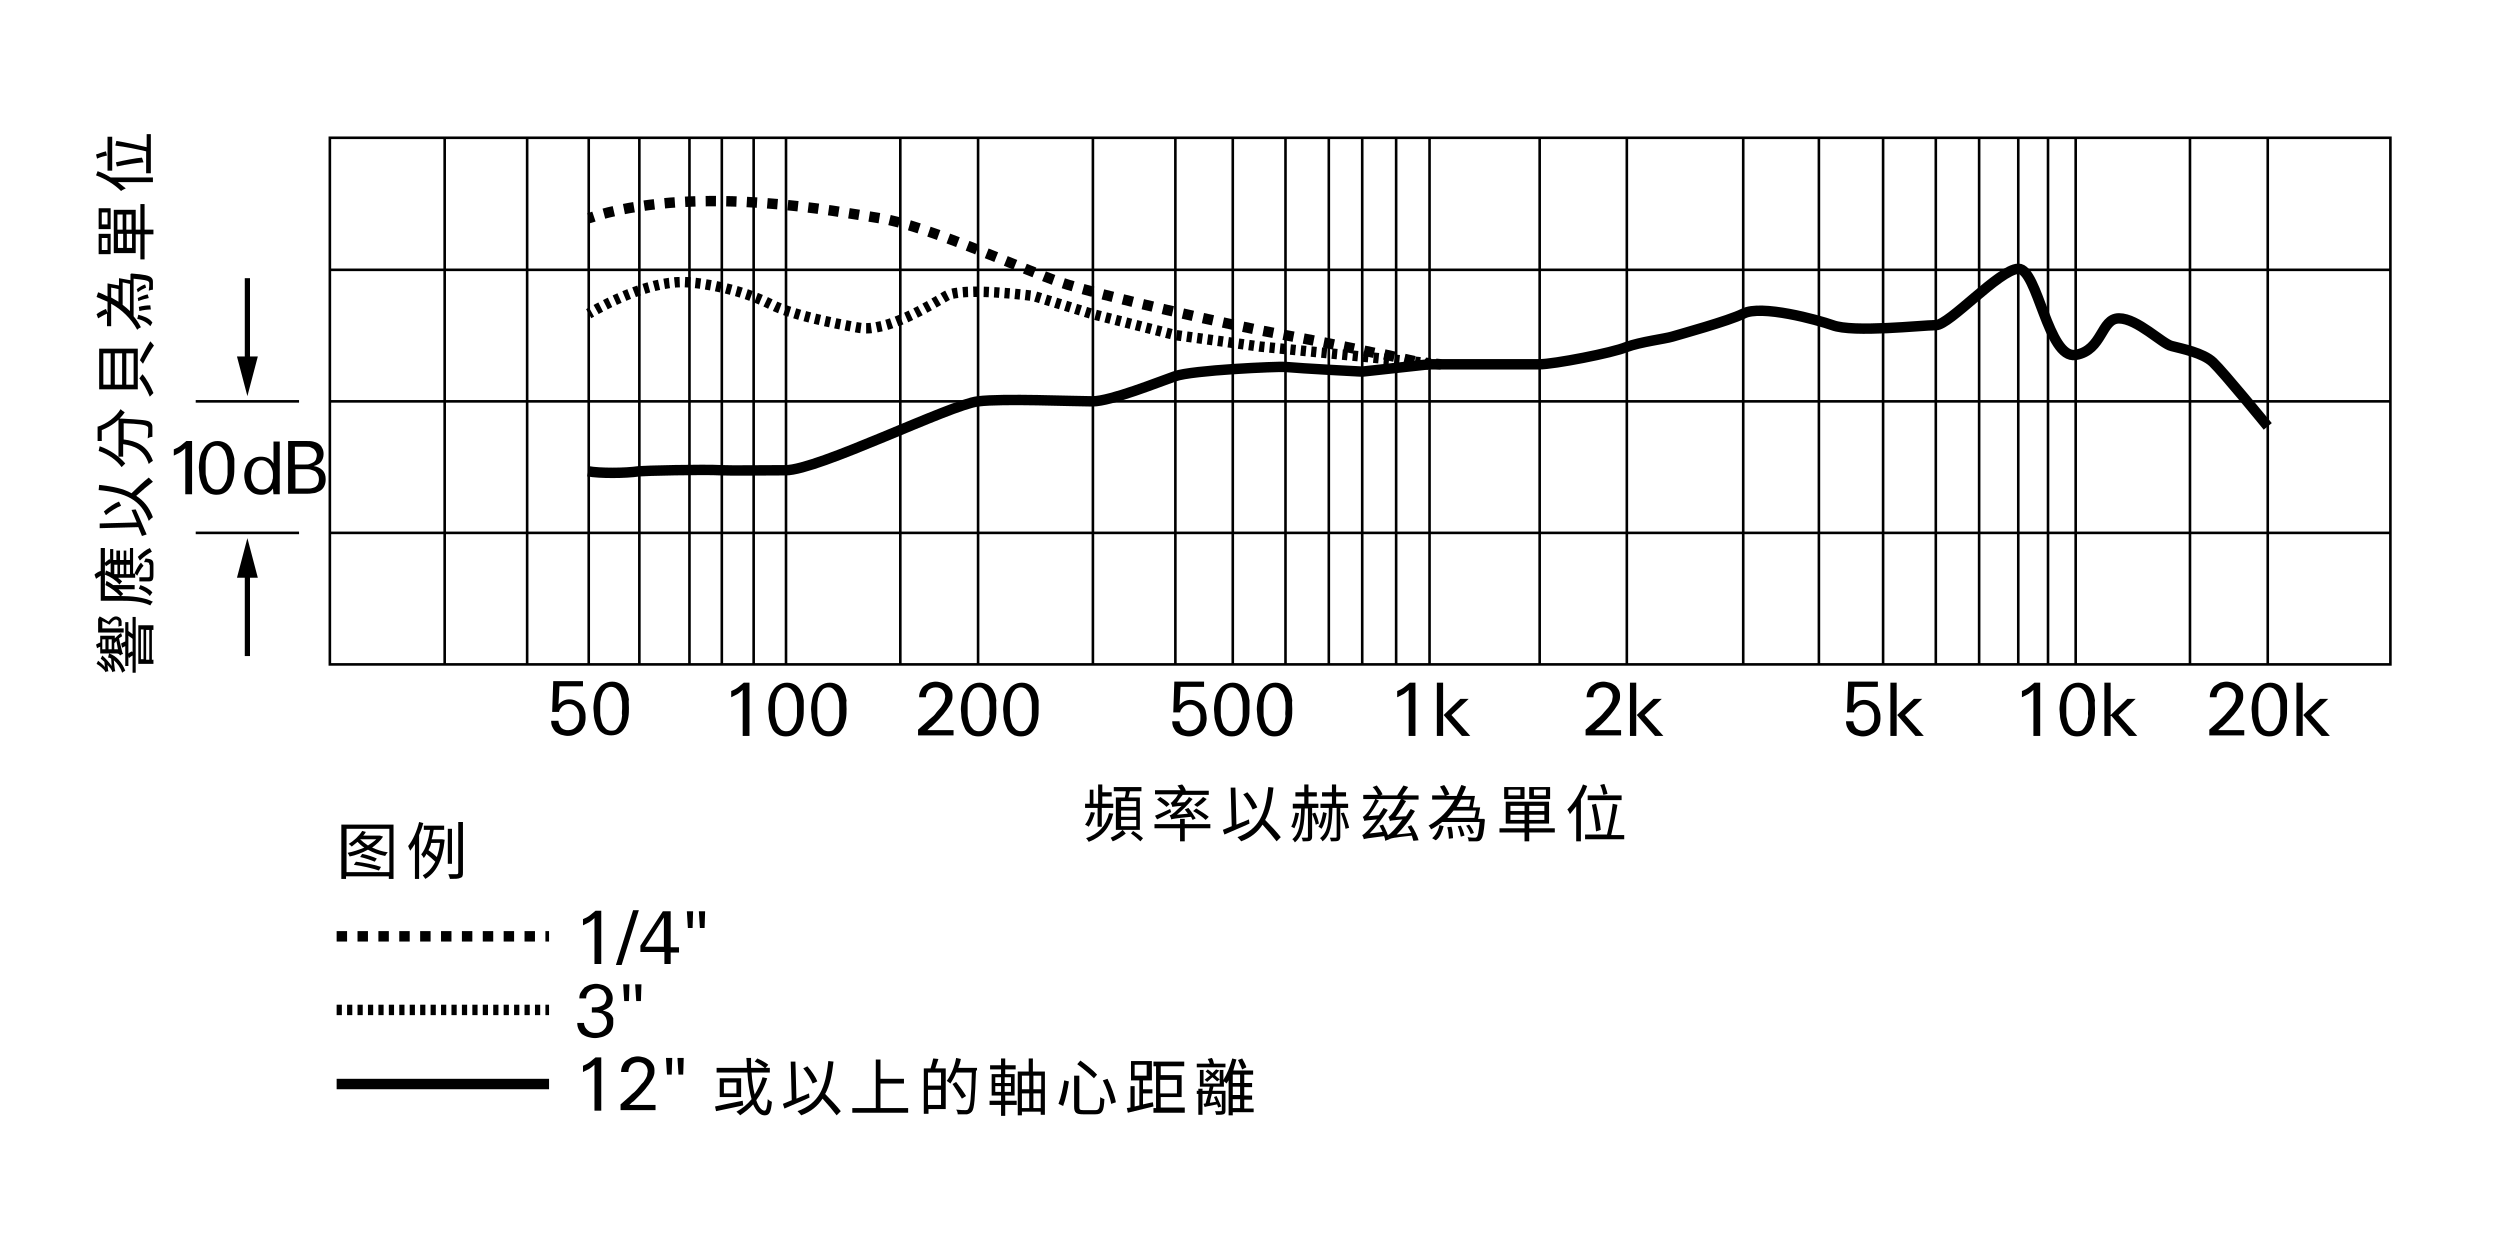 <?xml version="1.0" encoding="utf-8"?>
<!-- Generator: Adobe Illustrator 21.1.0, SVG Export Plug-In . SVG Version: 6.00 Build 0)  -->
<svg version="1.1" xmlns="http://www.w3.org/2000/svg" xmlns:xlink="http://www.w3.org/1999/xlink" x="0px" y="0px"
	 viewBox="0 0 479 237" style="enable-background:new 0 0 479 237;" xml:space="preserve">
<style type="text/css">
	.st0{fill:none;stroke:#000000;stroke-width:0.5;stroke-miterlimit:10;}
	.st1{fill:none;stroke:#000000;stroke-width:2;stroke-miterlimit:10;}
	.st2{fill:none;stroke:#000000;stroke-width:2;stroke-miterlimit:10;stroke-dasharray:1.97,1.97,1.97,1.97;}
	.st3{fill:none;stroke:#000000;stroke-width:2;stroke-miterlimit:10;stroke-dasharray:1.97,1.97,1.97,1.97,1.97,1.97;}
	.st4{fill:none;stroke:#000000;stroke-width:2;stroke-miterlimit:10;stroke-dasharray:1,1,1,1,1,1;}
	.st5{fill:none;stroke:#000000;stroke-miterlimit:10;}
	.st6{fill:none;stroke:#000000;stroke-width:2;stroke-miterlimit:10;stroke-dasharray:2,2,2,2,2,2;}
</style>
<g id="graphic">
	<rect x="63.2" y="26.4" class="st0" width="394.8" height="100.9"/>
	<line class="st0" x1="63.2" y1="51.7" x2="458" y2="51.7"/>
	<line class="st0" x1="63.2" y1="76.9" x2="458" y2="76.9"/>
	<line class="st0" x1="63.2" y1="102.1" x2="458" y2="102.1"/>
	<line class="st0" x1="85.2" y1="26.4" x2="85.2" y2="127.4"/>
	<line class="st0" x1="101" y1="26.4" x2="101" y2="127.4"/>
	<line class="st0" x1="112.8" y1="26.4" x2="112.8" y2="127.4"/>
	<line class="st0" x1="122.5" y1="26.4" x2="122.5" y2="127.4"/>
	<line class="st0" x1="132.1" y1="26.4" x2="132.1" y2="127.4"/>
	<line class="st0" x1="138.3" y1="26.4" x2="138.3" y2="127.4"/>
	<line class="st0" x1="144.4" y1="26.4" x2="144.4" y2="127.4"/>
	<line class="st0" x1="150.6" y1="26.4" x2="150.6" y2="127.4"/>
	<line class="st0" x1="172.5" y1="26.4" x2="172.5" y2="127.4"/>
	<line class="st0" x1="187.4" y1="26.4" x2="187.4" y2="127.4"/>
	<line class="st0" x1="209.4" y1="26.4" x2="209.4" y2="127.4"/>
	<line class="st0" x1="225.2" y1="26.4" x2="225.2" y2="127.4"/>
	<line class="st0" x1="236.2" y1="26.4" x2="236.2" y2="127.4"/>
	<line class="st0" x1="246.3" y1="26.4" x2="246.3" y2="127.4"/>
	<line class="st0" x1="254.6" y1="26.4" x2="254.6" y2="127.4"/>
	<line class="st0" x1="261" y1="26.4" x2="261" y2="127.4"/>
	<line class="st0" x1="267.5" y1="26.4" x2="267.5" y2="127.4"/>
	<line class="st0" x1="273.9" y1="26.4" x2="273.9" y2="127.4"/>
	<line class="st0" x1="295" y1="26.4" x2="295" y2="127.4"/>
	<line class="st0" x1="311.7" y1="26.4" x2="311.7" y2="127.4"/>
	<line class="st0" x1="334" y1="26.4" x2="334" y2="127.4"/>
	<line class="st0" x1="348.5" y1="26.4" x2="348.5" y2="127.4"/>
	<line class="st0" x1="360.8" y1="26.4" x2="360.8" y2="127.4"/>
	<line class="st0" x1="370.9" y1="26.4" x2="370.9" y2="127.4"/>
	<line class="st0" x1="379.2" y1="26.4" x2="379.2" y2="127.4"/>
	<line class="st0" x1="386.7" y1="26.4" x2="386.7" y2="127.4"/>
	<line class="st0" x1="392.4" y1="26.4" x2="392.4" y2="127.4"/>
	<line class="st0" x1="397.7" y1="26.4" x2="397.7" y2="127.4"/>
	<line class="st0" x1="419.6" y1="26.4" x2="419.6" y2="127.4"/>
	<line class="st0" x1="434.5" y1="26.4" x2="434.5" y2="127.4"/>
	<path class="st1" d="M434.5,81.7c0,0-8.4-10.3-10.5-12.3c-1.9-1.8-6-2.6-7.9-3.1c-1.8-0.4-6.6-5.3-10.1-5.3s-3.1,6.1-8.3,7
		c-5.3,0.9-7.3-16.6-11-16.5c-3.6,0.1-13.2,10.8-15.8,10.8c-2.6,0-15.8,1.5-19.8,0c-2.8-1-13.7-4-17.1-2.2c-2.8,1.4-12.3,4-13.6,4.4
		c-1.3,0.4-6.1,1-8.8,2c-2.6,1.1-13.9,3.3-16.7,3.3c-3.2,0-21.1,0-21.1,0L261,71.2c0,0-11.7-0.6-14.8-0.9
		c-1.3-0.1-17.8,0.6-21.1,1.8c-2.9,1-12.3,4.8-15.8,4.8s-17.2-0.6-21.9,0c-5.3,0.6-30.7,13.2-36.9,13.2s-9.6,0.1-12.3,0
		c-3.3-0.2-15.1,0.1-15.8,0.2c-2.6,0.4-7.6,0.4-9.7,0"/>
	<g>
		<g>
			<path class="st1" d="M273.9,69.9c0,0-0.3-0.1-1-0.2"/>
			<path class="st2" d="M271,69.2c-1.7-0.4-4.1-0.9-6.7-1.5"/>
			<path class="st3" d="M263.3,67.6c-5.5-1.2-12.2-2.5-17.1-3.4c-10.1-1.8-36-7.7-43-10.1s-25.9-11-34.7-12.3
				c-8.5-1.3-33.5-6.3-53.8-0.6"/>
			<path class="st1" d="M113.8,41.5c-0.3,0.1-0.6,0.2-1,0.3"/>
		</g>
	</g>
	<path class="st4" d="M276.1,69.8l-34.7-3.4l-16.2-2.2l-15.8-4L198,56.7c0,0-13.6-1.8-16.7,0c-3.1,1.8-11.4,7-16.7,6.1
		s-13.2-2.6-16.7-4.4s-9.2-3.7-15.8-4.3s-15.2,3.6-19.3,6"/>
	<g>
		<g>
			<path d="M112.2,137.5c0,0.5-0.1,1-0.2,1.4c-0.2,0.4-0.4,0.8-0.7,1.1c-0.3,0.3-0.7,0.5-1.1,0.7c-0.4,0.2-0.9,0.3-1.4,0.3
				c-0.4,0-0.8-0.1-1.2-0.2c-0.4-0.1-0.7-0.3-1-0.5c-0.3-0.2-0.5-0.5-0.7-0.9c-0.2-0.3-0.3-0.8-0.3-1.3h1.4c0,0.3,0.1,0.5,0.2,0.8
				c0.1,0.2,0.2,0.4,0.4,0.6c0.2,0.1,0.4,0.3,0.6,0.3c0.2,0.1,0.5,0.1,0.7,0.1c0.3,0,0.7-0.1,0.9-0.2s0.5-0.3,0.7-0.6
				c0.2-0.2,0.3-0.5,0.4-0.8c0.1-0.3,0.1-0.6,0.1-1c0-0.3,0-0.6-0.1-0.9c-0.1-0.3-0.2-0.5-0.4-0.8c-0.2-0.2-0.4-0.4-0.6-0.5
				c-0.2-0.1-0.5-0.2-0.9-0.2c-0.4,0-0.8,0.1-1.2,0.4c-0.3,0.3-0.6,0.6-0.7,1.1h-1.3l0.2-5.9h5.7v1h-4.5l-0.2,3.5
				c0.6-0.7,1.3-1,2.1-1c0.5,0,0.9,0.1,1.3,0.3s0.7,0.4,1,0.7c0.3,0.3,0.5,0.7,0.6,1.1C112.2,136.6,112.2,137,112.2,137.5z"/>
			<path d="M120.5,135.6c0,0.6,0,1.2-0.1,1.8c-0.1,0.6-0.3,1.2-0.5,1.7c-0.3,0.5-0.6,1-1.1,1.3c-0.4,0.3-1,0.5-1.7,0.5
				c-0.5,0-0.9-0.1-1.2-0.2c-0.4-0.2-0.7-0.4-0.9-0.6c-0.3-0.3-0.5-0.6-0.6-0.9c-0.2-0.4-0.3-0.7-0.4-1.1c-0.1-0.4-0.2-0.8-0.2-1.2
				c0-0.4-0.1-0.8-0.1-1.2c0-0.6,0.1-1.2,0.2-1.8c0.1-0.6,0.3-1.2,0.6-1.6c0.3-0.5,0.6-0.9,1.1-1.2c0.5-0.3,1-0.5,1.7-0.5
				c0.7,0,1.2,0.2,1.7,0.5c0.4,0.3,0.8,0.7,1,1.2c0.3,0.5,0.4,1.1,0.5,1.7C120.4,134.4,120.5,135,120.5,135.6z M119.2,135.8
				c0-0.2,0-0.5,0-0.8c0-0.3,0-0.6-0.1-0.9c0-0.3-0.1-0.6-0.2-0.9c-0.1-0.3-0.2-0.6-0.4-0.8c-0.2-0.2-0.3-0.4-0.6-0.6
				c-0.2-0.1-0.5-0.2-0.8-0.2c-0.3,0-0.6,0.1-0.8,0.2s-0.4,0.3-0.6,0.6c-0.2,0.2-0.3,0.5-0.4,0.8c-0.1,0.3-0.2,0.6-0.2,0.9
				c-0.1,0.3-0.1,0.6-0.1,0.9c0,0.3,0,0.6,0,0.8c0,0.2,0,0.5,0,0.8c0,0.3,0,0.6,0.1,0.9c0.1,0.3,0.1,0.6,0.2,0.9
				c0.1,0.3,0.2,0.6,0.4,0.8c0.2,0.2,0.3,0.4,0.6,0.6c0.2,0.1,0.5,0.2,0.8,0.2c0.5,0,0.9-0.1,1.1-0.4c0.3-0.3,0.5-0.7,0.7-1.1
				c0.2-0.4,0.2-0.9,0.3-1.4C119.1,136.6,119.2,136.1,119.2,135.8z"/>
		</g>
	</g>
	<g>
		<g>
			<path d="M113.9,184.7v-8.8c-0.3,0.3-0.7,0.6-1,0.8c-0.4,0.2-0.8,0.4-1.2,0.6v-1.2c0.5-0.2,0.9-0.4,1.3-0.7
				c0.4-0.3,0.7-0.6,1.1-0.9h1.1v10.2H113.9z"/>
			<path d="M119.1,184.9H118l3.3-10.5h1.1L119.1,184.9z"/>
			<path d="M128.5,182.4v2.3h-1.2v-2.3h-4.6v-1.2l4.3-6.6h1.5v6.9h1.6v1H128.5z M127.2,175.8l-3.6,5.6h3.6V175.8z"/>
			<path d="M132.7,177.8h-0.9l-0.2-3.2h1.2L132.7,177.8z M135,177.8h-0.9l-0.2-3.2h1.2L135,177.8z"/>
			<path d="M117.5,196c0,0.5-0.1,0.9-0.3,1.3c-0.2,0.4-0.5,0.7-0.8,0.9c-0.3,0.2-0.7,0.4-1.1,0.5c-0.4,0.1-0.9,0.2-1.3,0.2
				c-0.5,0-0.9-0.1-1.3-0.2c-0.4-0.1-0.8-0.3-1.1-0.5c-0.3-0.2-0.5-0.5-0.7-0.9c-0.2-0.4-0.3-0.8-0.3-1.3h1.3c0,0.3,0.1,0.6,0.2,0.8
				c0.1,0.2,0.3,0.4,0.5,0.6s0.4,0.3,0.7,0.4c0.3,0.1,0.5,0.1,0.8,0.1c0.3,0,0.6,0,0.8-0.1c0.3-0.1,0.5-0.2,0.7-0.4
				c0.2-0.2,0.4-0.4,0.5-0.6c0.1-0.2,0.2-0.5,0.2-0.9c0-0.3-0.1-0.6-0.2-0.9c-0.1-0.2-0.3-0.4-0.5-0.6c-0.2-0.2-0.5-0.3-0.7-0.3
				c-0.3-0.1-0.6-0.1-0.9-0.1c-0.1,0-0.2,0-0.3,0s-0.2,0-0.3,0V193c0.2,0,0.4,0,0.6,0c0.3,0,0.5,0,0.8-0.1c0.3-0.1,0.5-0.2,0.7-0.3
				c0.2-0.1,0.4-0.3,0.5-0.6c0.1-0.2,0.2-0.5,0.2-0.8c0-0.3-0.1-0.6-0.2-0.8c-0.1-0.2-0.3-0.4-0.4-0.6c-0.2-0.1-0.4-0.2-0.6-0.3
				c-0.2-0.1-0.5-0.1-0.7-0.1c-0.6,0-1,0.2-1.4,0.5s-0.6,0.8-0.6,1.4h-1.3c0-0.5,0.1-0.9,0.3-1.2s0.4-0.6,0.7-0.9
				c0.3-0.2,0.7-0.4,1-0.5c0.4-0.1,0.8-0.2,1.2-0.2c0.4,0,0.8,0.1,1.2,0.2c0.4,0.1,0.7,0.3,1,0.5c0.3,0.2,0.5,0.5,0.7,0.9
				c0.2,0.3,0.3,0.8,0.3,1.2c0,0.6-0.2,1.1-0.5,1.5c-0.4,0.4-0.8,0.6-1.4,0.8c0.3,0.1,0.6,0.2,0.9,0.3c0.3,0.1,0.5,0.3,0.7,0.5
				c0.2,0.2,0.3,0.5,0.4,0.7C117.5,195.3,117.5,195.6,117.5,196z"/>
			<path d="M120.5,191.8h-0.9l-0.2-3.2h1.2L120.5,191.8z M122.8,191.8h-0.9l-0.2-3.2h1.2L122.8,191.8z"/>
			<path d="M113.9,212.8V204c-0.3,0.3-0.7,0.6-1,0.8c-0.4,0.2-0.8,0.4-1.2,0.6v-1.2c0.5-0.2,0.9-0.4,1.3-0.7
				c0.4-0.3,0.7-0.6,1.1-0.9h1.1v10.2H113.9z"/>
			<path d="M118.9,212.8v-1.2c0.2-0.2,0.5-0.4,0.8-0.7c0.3-0.3,0.6-0.5,0.9-0.8c0.3-0.3,0.6-0.6,1-0.9c0.3-0.3,0.6-0.6,0.9-1
				s0.5-0.6,0.8-0.9c0.2-0.3,0.4-0.6,0.5-0.8c0.1-0.2,0.2-0.4,0.2-0.6c0-0.2,0.1-0.4,0.1-0.6c0-0.6-0.2-1-0.5-1.3
				c-0.3-0.3-0.7-0.5-1.3-0.5c-0.6,0-1,0.2-1.4,0.5c-0.3,0.4-0.5,0.8-0.5,1.4H119c0-0.5,0.1-0.9,0.3-1.3c0.2-0.4,0.4-0.7,0.7-0.9
				c0.3-0.2,0.6-0.4,1-0.6c0.4-0.1,0.8-0.2,1.2-0.2c0.4,0,0.8,0.1,1.2,0.2c0.4,0.1,0.7,0.3,1,0.5c0.3,0.2,0.5,0.5,0.7,0.8
				c0.2,0.3,0.3,0.7,0.3,1.2c0,0.3,0,0.6-0.1,0.9c-0.1,0.3-0.2,0.6-0.4,0.9s-0.4,0.6-0.6,0.9c-0.2,0.3-0.5,0.6-0.7,0.9
				c-0.3,0.3-0.5,0.6-0.8,0.9c-0.3,0.3-0.5,0.5-0.8,0.8c-0.1,0.1-0.3,0.3-0.4,0.4c-0.2,0.2-0.3,0.3-0.5,0.4
				c-0.2,0.2-0.3,0.3-0.5,0.5h5v1H118.9z"/>
			<path d="M128.7,205.9h-0.9l-0.2-3.2h1.2L128.7,205.9z M130.9,205.9h-0.9l-0.2-3.2h1.2L130.9,205.9z"/>
		</g>
	</g>
	<g>
		<g>
			<path d="M35.5,94.7v-8.8c-0.3,0.3-0.7,0.6-1,0.8c-0.4,0.2-0.8,0.4-1.2,0.6v-1.2c0.5-0.2,0.9-0.4,1.3-0.7c0.4-0.3,0.7-0.6,1.1-0.9
				h1.1v10.2H35.5z"/>
			<path d="M44.9,89.5c0,0.6,0,1.2-0.1,1.8c-0.1,0.6-0.3,1.2-0.5,1.7c-0.3,0.5-0.6,1-1.1,1.3c-0.4,0.3-1,0.5-1.7,0.5
				c-0.5,0-0.9-0.1-1.2-0.2c-0.4-0.2-0.7-0.4-0.9-0.6c-0.3-0.3-0.5-0.6-0.6-0.9c-0.2-0.4-0.3-0.7-0.4-1.1c-0.1-0.4-0.2-0.8-0.2-1.2
				c0-0.4-0.1-0.8-0.1-1.2c0-0.6,0.1-1.2,0.2-1.8c0.1-0.6,0.3-1.2,0.6-1.6c0.3-0.5,0.6-0.9,1.1-1.2c0.5-0.3,1-0.5,1.7-0.5
				c0.7,0,1.2,0.2,1.7,0.5c0.4,0.3,0.8,0.7,1,1.2s0.4,1.1,0.5,1.7C44.9,88.3,44.9,88.9,44.9,89.5z M43.6,89.6c0-0.2,0-0.5,0-0.8
				c0-0.3,0-0.6-0.1-0.9c0-0.3-0.1-0.6-0.2-0.9c-0.1-0.3-0.2-0.6-0.4-0.8c-0.2-0.2-0.3-0.4-0.6-0.6c-0.2-0.1-0.5-0.2-0.8-0.2
				c-0.3,0-0.6,0.1-0.8,0.2c-0.2,0.1-0.4,0.3-0.6,0.6c-0.2,0.2-0.3,0.5-0.4,0.8c-0.1,0.3-0.2,0.6-0.2,0.9c-0.1,0.3-0.1,0.6-0.1,0.9
				c0,0.3,0,0.6,0,0.8c0,0.2,0,0.5,0,0.8c0,0.3,0,0.6,0.1,0.9c0.1,0.3,0.1,0.6,0.2,0.9c0.1,0.3,0.2,0.6,0.4,0.8
				c0.2,0.2,0.3,0.4,0.6,0.6c0.2,0.1,0.5,0.2,0.8,0.2c0.5,0,0.9-0.1,1.1-0.4c0.3-0.3,0.5-0.7,0.7-1.1c0.2-0.4,0.2-0.9,0.3-1.4
				C43.6,90.4,43.6,90,43.6,89.6z"/>
			<path d="M52.4,94.7l-0.1-1.1c-0.3,0.4-0.6,0.7-1,0.9c-0.3,0.2-0.8,0.3-1.3,0.3c-0.5,0-1-0.1-1.4-0.3c-0.4-0.2-0.7-0.5-1-0.8
				s-0.4-0.7-0.6-1.2c-0.1-0.4-0.2-0.9-0.2-1.4c0-0.5,0.1-0.9,0.2-1.3c0.1-0.4,0.3-0.8,0.6-1.2c0.3-0.3,0.6-0.6,1-0.8
				c0.4-0.2,0.8-0.3,1.4-0.3c0.5,0,1,0.1,1.4,0.3c0.4,0.2,0.7,0.5,1,1v-4.2h1.2v8.1c0,0.3,0,0.7,0,1c0,0.3,0,0.7,0,1H52.4z
				 M52.3,91.1c0-0.3,0-0.7-0.1-1c-0.1-0.3-0.2-0.6-0.4-0.9c-0.2-0.3-0.4-0.5-0.7-0.7c-0.3-0.2-0.6-0.3-1-0.3c-0.4,0-0.7,0.1-1,0.3
				s-0.5,0.4-0.6,0.7c-0.2,0.3-0.3,0.6-0.3,0.9s-0.1,0.7-0.1,1c0,0.3,0,0.7,0.1,1c0.1,0.3,0.2,0.6,0.4,0.9c0.2,0.3,0.4,0.5,0.7,0.6
				c0.3,0.2,0.6,0.2,1,0.2c0.4,0,0.7-0.1,1-0.3s0.5-0.4,0.6-0.7c0.2-0.3,0.3-0.6,0.3-0.9C52.3,91.8,52.3,91.5,52.3,91.1z"/>
			<path d="M62.4,91.8c0,0.6-0.1,1-0.3,1.4c-0.2,0.4-0.5,0.7-0.9,0.9c-0.4,0.2-0.8,0.4-1.2,0.4c-0.5,0.1-0.9,0.1-1.4,0.1h-3.4V84.5
				h3.6c0.4,0,0.8,0,1.2,0.1c0.4,0.1,0.7,0.2,1,0.4c0.3,0.2,0.6,0.5,0.7,0.8c0.2,0.3,0.3,0.7,0.3,1.2c0,0.6-0.2,1.1-0.5,1.5
				c-0.3,0.4-0.8,0.6-1.4,0.8c0.7,0.1,1.3,0.4,1.7,0.8C62.2,90.5,62.4,91.1,62.4,91.8z M60.7,87.2c0-0.3-0.1-0.5-0.2-0.7
				c-0.1-0.2-0.3-0.4-0.4-0.5c-0.2-0.1-0.4-0.2-0.6-0.3c-0.2-0.1-0.5-0.1-0.8-0.1h-2.2v3.4h2c0.3,0,0.6,0,0.8-0.1
				c0.3-0.1,0.5-0.2,0.7-0.3c0.2-0.1,0.4-0.3,0.5-0.5C60.6,87.8,60.7,87.5,60.7,87.2z M61.1,91.8c0-0.4-0.1-0.7-0.2-0.9
				c-0.1-0.2-0.3-0.4-0.5-0.6c-0.2-0.1-0.5-0.2-0.8-0.3c-0.3-0.1-0.6-0.1-0.9-0.1h-2.1v3.7h1.7c0.3,0,0.7,0,1,0
				c0.3,0,0.6-0.1,0.9-0.2c0.3-0.1,0.5-0.3,0.7-0.6C61,92.6,61.1,92.2,61.1,91.8z"/>
		</g>
	</g>
	<g>
		<g>
			<path d="M142.3,141v-8.8c-0.3,0.3-0.7,0.6-1,0.8c-0.4,0.2-0.8,0.4-1.2,0.6v-1.2c0.5-0.2,0.9-0.4,1.3-0.7c0.4-0.3,0.7-0.6,1.1-0.9
				h1.1V141H142.3z"/>
			<path d="M154,135.8c0,0.6,0,1.2-0.1,1.8c-0.1,0.6-0.3,1.2-0.5,1.7c-0.3,0.5-0.6,1-1.1,1.3c-0.4,0.3-1,0.5-1.7,0.5
				c-0.5,0-0.9-0.1-1.2-0.2c-0.4-0.2-0.7-0.4-0.9-0.6c-0.3-0.3-0.5-0.6-0.6-0.9c-0.2-0.4-0.3-0.7-0.4-1.1c-0.1-0.4-0.2-0.8-0.2-1.2
				c0-0.4-0.1-0.8-0.1-1.2c0-0.6,0.1-1.2,0.2-1.8c0.1-0.6,0.3-1.2,0.6-1.6c0.3-0.5,0.6-0.9,1.1-1.2c0.5-0.3,1-0.5,1.7-0.5
				c0.7,0,1.2,0.2,1.7,0.5c0.4,0.3,0.8,0.7,1,1.2c0.3,0.5,0.4,1.1,0.5,1.7C154,134.6,154,135.2,154,135.8z M152.7,135.9
				c0-0.2,0-0.5,0-0.8c0-0.3,0-0.6-0.1-0.9c0-0.3-0.1-0.6-0.2-0.9s-0.2-0.6-0.4-0.8c-0.2-0.2-0.3-0.4-0.6-0.6
				c-0.2-0.1-0.5-0.2-0.8-0.2c-0.3,0-0.6,0.1-0.8,0.2c-0.2,0.1-0.4,0.3-0.6,0.6c-0.2,0.2-0.3,0.5-0.4,0.8c-0.1,0.3-0.2,0.6-0.2,0.9
				c-0.1,0.3-0.1,0.6-0.1,0.9c0,0.3,0,0.6,0,0.8c0,0.2,0,0.5,0,0.8c0,0.3,0,0.6,0.1,0.9c0.1,0.3,0.1,0.6,0.2,0.9s0.2,0.6,0.4,0.8
				c0.2,0.2,0.3,0.4,0.6,0.6c0.2,0.1,0.5,0.2,0.8,0.2c0.5,0,0.9-0.1,1.1-0.4c0.3-0.3,0.5-0.7,0.7-1.1c0.2-0.4,0.2-0.9,0.3-1.4
				C152.7,136.7,152.7,136.3,152.7,135.9z"/>
			<path d="M162.2,135.8c0,0.6,0,1.2-0.1,1.8c-0.1,0.6-0.3,1.2-0.5,1.7c-0.3,0.5-0.6,1-1.1,1.3c-0.4,0.3-1,0.5-1.7,0.5
				c-0.5,0-0.9-0.1-1.2-0.2c-0.4-0.2-0.7-0.4-0.9-0.6c-0.3-0.3-0.5-0.6-0.6-0.9c-0.2-0.4-0.3-0.7-0.4-1.1c-0.1-0.4-0.2-0.8-0.2-1.2
				c0-0.4-0.1-0.8-0.1-1.2c0-0.6,0.1-1.2,0.2-1.8c0.1-0.6,0.3-1.2,0.6-1.6c0.3-0.5,0.6-0.9,1.1-1.2c0.5-0.3,1-0.5,1.7-0.5
				c0.7,0,1.2,0.2,1.7,0.5c0.4,0.3,0.8,0.7,1,1.2c0.3,0.5,0.4,1.1,0.5,1.7C162.1,134.6,162.2,135.2,162.2,135.8z M160.8,135.9
				c0-0.2,0-0.5,0-0.8c0-0.3,0-0.6-0.1-0.9c0-0.3-0.1-0.6-0.2-0.9c-0.1-0.3-0.2-0.6-0.4-0.8c-0.2-0.2-0.3-0.4-0.6-0.6
				s-0.5-0.2-0.8-0.2c-0.3,0-0.6,0.1-0.8,0.2c-0.2,0.1-0.4,0.3-0.6,0.6c-0.2,0.2-0.3,0.5-0.4,0.8c-0.1,0.3-0.2,0.6-0.2,0.9
				c-0.1,0.3-0.1,0.6-0.1,0.9c0,0.3,0,0.6,0,0.8c0,0.2,0,0.5,0,0.8c0,0.3,0,0.6,0.1,0.9c0.1,0.3,0.1,0.6,0.2,0.9
				c0.1,0.3,0.2,0.6,0.4,0.8c0.2,0.2,0.3,0.4,0.6,0.6c0.2,0.1,0.5,0.2,0.8,0.2c0.5,0,0.9-0.1,1.1-0.4c0.3-0.3,0.5-0.7,0.7-1.1
				c0.2-0.4,0.2-0.9,0.3-1.4C160.8,136.7,160.8,136.3,160.8,135.9z"/>
		</g>
	</g>
	<g>
		<g>
			<path d="M175.9,141v-1.2c0.2-0.2,0.5-0.4,0.8-0.7c0.3-0.3,0.6-0.5,0.9-0.8c0.3-0.3,0.6-0.6,1-0.9s0.6-0.6,0.9-1
				c0.3-0.3,0.5-0.6,0.8-0.9c0.2-0.3,0.4-0.6,0.5-0.8c0.1-0.2,0.2-0.4,0.2-0.6c0-0.2,0.1-0.4,0.1-0.6c0-0.6-0.2-1-0.5-1.3
				c-0.3-0.3-0.7-0.5-1.3-0.5c-0.6,0-1,0.2-1.4,0.5c-0.3,0.4-0.5,0.8-0.5,1.4h-1.3c0-0.5,0.1-0.9,0.3-1.3c0.2-0.4,0.4-0.7,0.7-0.9
				c0.3-0.2,0.6-0.4,1-0.6c0.4-0.1,0.8-0.2,1.2-0.2c0.4,0,0.8,0.1,1.2,0.2c0.4,0.1,0.7,0.3,1,0.5c0.3,0.2,0.5,0.5,0.7,0.8
				c0.2,0.3,0.3,0.7,0.3,1.2c0,0.3,0,0.6-0.1,0.9c-0.1,0.3-0.2,0.6-0.4,0.9s-0.4,0.6-0.6,0.9c-0.2,0.3-0.5,0.6-0.7,0.9
				c-0.3,0.3-0.5,0.6-0.8,0.9c-0.3,0.3-0.5,0.5-0.8,0.8c-0.1,0.1-0.3,0.3-0.4,0.4c-0.2,0.2-0.3,0.3-0.5,0.4
				c-0.2,0.2-0.3,0.3-0.5,0.5h5v1H175.9z"/>
			<path d="M190.9,135.8c0,0.6,0,1.2-0.1,1.8c-0.1,0.6-0.3,1.2-0.5,1.7c-0.3,0.5-0.6,1-1.1,1.3c-0.4,0.3-1,0.5-1.7,0.5
				c-0.5,0-0.9-0.1-1.2-0.2c-0.4-0.2-0.7-0.4-0.9-0.6c-0.3-0.3-0.5-0.6-0.6-0.9c-0.2-0.4-0.3-0.7-0.4-1.1c-0.1-0.4-0.2-0.8-0.2-1.2
				c0-0.4-0.1-0.8-0.1-1.2c0-0.6,0.1-1.2,0.2-1.8s0.3-1.2,0.6-1.6c0.3-0.5,0.6-0.9,1.1-1.2c0.5-0.3,1-0.5,1.7-0.5
				c0.7,0,1.2,0.2,1.7,0.5c0.4,0.3,0.8,0.7,1,1.2c0.3,0.5,0.4,1.1,0.5,1.7C190.8,134.6,190.9,135.2,190.9,135.8z M189.6,135.9
				c0-0.2,0-0.5,0-0.8c0-0.3,0-0.6-0.1-0.9c0-0.3-0.1-0.6-0.2-0.9c-0.1-0.3-0.2-0.6-0.4-0.8c-0.2-0.2-0.3-0.4-0.6-0.6
				s-0.5-0.2-0.8-0.2c-0.3,0-0.6,0.1-0.8,0.2c-0.2,0.1-0.4,0.3-0.6,0.6c-0.2,0.2-0.3,0.5-0.4,0.8c-0.1,0.3-0.2,0.6-0.2,0.9
				c-0.1,0.3-0.1,0.6-0.1,0.9c0,0.3,0,0.6,0,0.8c0,0.2,0,0.5,0,0.8c0,0.3,0,0.6,0.1,0.9c0.1,0.3,0.1,0.6,0.2,0.9
				c0.1,0.3,0.2,0.6,0.4,0.8c0.2,0.2,0.3,0.4,0.6,0.6c0.2,0.1,0.5,0.2,0.8,0.2c0.5,0,0.9-0.1,1.1-0.4c0.3-0.3,0.5-0.7,0.7-1.1
				c0.2-0.4,0.2-0.9,0.3-1.4C189.5,136.7,189.6,136.3,189.6,135.9z"/>
			<path d="M199,135.8c0,0.6,0,1.2-0.1,1.8c-0.1,0.6-0.3,1.2-0.5,1.7c-0.3,0.5-0.6,1-1.1,1.3c-0.4,0.3-1,0.5-1.7,0.5
				c-0.5,0-0.9-0.1-1.2-0.2c-0.4-0.2-0.7-0.4-0.9-0.6c-0.3-0.3-0.5-0.6-0.6-0.9c-0.2-0.4-0.3-0.7-0.4-1.1c-0.1-0.4-0.2-0.8-0.2-1.2
				c0-0.4-0.1-0.8-0.1-1.2c0-0.6,0.1-1.2,0.2-1.8c0.1-0.6,0.3-1.2,0.6-1.6c0.3-0.5,0.6-0.9,1.1-1.2c0.5-0.3,1-0.5,1.7-0.5
				c0.7,0,1.2,0.2,1.7,0.5c0.4,0.3,0.8,0.7,1,1.2c0.3,0.5,0.4,1.1,0.5,1.7C199,134.6,199,135.2,199,135.8z M197.7,135.9
				c0-0.2,0-0.5,0-0.8c0-0.3,0-0.6-0.1-0.9c0-0.3-0.1-0.6-0.2-0.9s-0.2-0.6-0.4-0.8c-0.2-0.2-0.3-0.4-0.6-0.6
				c-0.2-0.1-0.5-0.2-0.8-0.2c-0.3,0-0.6,0.1-0.8,0.2c-0.2,0.1-0.4,0.3-0.6,0.6c-0.2,0.2-0.3,0.5-0.4,0.8c-0.1,0.3-0.2,0.6-0.2,0.9
				c-0.1,0.3-0.1,0.6-0.1,0.9c0,0.3,0,0.6,0,0.8c0,0.2,0,0.5,0,0.8c0,0.3,0,0.6,0.1,0.9c0.1,0.3,0.1,0.6,0.2,0.9s0.2,0.6,0.4,0.8
				c0.2,0.2,0.3,0.4,0.6,0.6c0.2,0.1,0.5,0.2,0.8,0.2c0.5,0,0.9-0.1,1.1-0.4c0.3-0.3,0.5-0.7,0.7-1.1c0.2-0.4,0.2-0.9,0.3-1.4
				C197.7,136.7,197.7,136.3,197.7,135.9z"/>
		</g>
	</g>
	<g>
		<g>
			<path d="M231.2,137.6c0,0.5-0.1,1-0.2,1.4c-0.2,0.4-0.4,0.8-0.7,1.1c-0.3,0.3-0.7,0.5-1.1,0.7c-0.4,0.2-0.9,0.3-1.4,0.3
				c-0.4,0-0.8-0.1-1.2-0.2c-0.4-0.1-0.7-0.3-1-0.5c-0.3-0.2-0.5-0.5-0.7-0.9c-0.2-0.3-0.3-0.8-0.3-1.3h1.4c0,0.3,0.1,0.5,0.2,0.8
				c0.1,0.2,0.2,0.4,0.4,0.6c0.2,0.1,0.4,0.3,0.6,0.3c0.2,0.1,0.5,0.1,0.7,0.1c0.3,0,0.7-0.1,0.9-0.2c0.3-0.1,0.5-0.3,0.7-0.6
				c0.2-0.2,0.3-0.5,0.4-0.8c0.1-0.3,0.1-0.6,0.1-1c0-0.3,0-0.6-0.1-0.9c-0.1-0.3-0.2-0.5-0.4-0.8c-0.2-0.2-0.4-0.4-0.6-0.5
				c-0.2-0.1-0.5-0.2-0.9-0.2c-0.4,0-0.8,0.1-1.2,0.4c-0.3,0.3-0.6,0.6-0.7,1.1h-1.3l0.2-5.9h5.7v1h-4.5l-0.2,3.5
				c0.6-0.7,1.3-1,2.1-1c0.5,0,0.9,0.1,1.3,0.3c0.4,0.2,0.7,0.4,1,0.7c0.3,0.3,0.5,0.7,0.6,1.1C231.1,136.7,231.2,137.2,231.2,137.6
				z"/>
			<path d="M239.4,135.8c0,0.6,0,1.2-0.1,1.8c-0.1,0.6-0.3,1.2-0.5,1.7c-0.3,0.5-0.6,1-1.1,1.3c-0.4,0.3-1,0.5-1.7,0.5
				c-0.5,0-0.9-0.1-1.2-0.2c-0.4-0.2-0.7-0.4-0.9-0.6c-0.3-0.3-0.5-0.6-0.6-0.9c-0.2-0.4-0.3-0.7-0.4-1.1c-0.1-0.4-0.2-0.8-0.2-1.2
				c0-0.4-0.1-0.8-0.1-1.2c0-0.6,0.1-1.2,0.2-1.8c0.1-0.6,0.3-1.2,0.6-1.6c0.3-0.5,0.6-0.9,1.1-1.2c0.5-0.3,1-0.5,1.7-0.5
				c0.7,0,1.2,0.2,1.7,0.5c0.4,0.3,0.8,0.7,1,1.2c0.3,0.5,0.4,1.1,0.5,1.7C239.4,134.6,239.4,135.2,239.4,135.8z M238.1,135.9
				c0-0.2,0-0.5,0-0.8c0-0.3,0-0.6-0.1-0.9c0-0.3-0.1-0.6-0.2-0.9c-0.1-0.3-0.2-0.6-0.4-0.8c-0.2-0.2-0.3-0.4-0.6-0.6
				c-0.2-0.1-0.5-0.2-0.8-0.2c-0.3,0-0.6,0.1-0.8,0.2c-0.2,0.1-0.4,0.3-0.6,0.6c-0.2,0.2-0.3,0.5-0.4,0.8c-0.1,0.3-0.2,0.6-0.2,0.9
				c-0.1,0.3-0.1,0.6-0.1,0.9c0,0.3,0,0.6,0,0.8c0,0.2,0,0.5,0,0.8c0,0.3,0,0.6,0.1,0.9c0.1,0.3,0.1,0.6,0.2,0.9
				c0.1,0.3,0.2,0.6,0.4,0.8c0.2,0.2,0.3,0.4,0.6,0.6c0.2,0.1,0.5,0.2,0.8,0.2c0.5,0,0.9-0.1,1.1-0.4c0.3-0.3,0.5-0.7,0.7-1.1
				c0.2-0.4,0.2-0.9,0.3-1.4C238.1,136.7,238.1,136.3,238.1,135.9z"/>
			<path d="M247.6,135.8c0,0.6,0,1.2-0.1,1.8c-0.1,0.6-0.3,1.2-0.5,1.7c-0.3,0.5-0.6,1-1.1,1.3c-0.4,0.3-1,0.5-1.7,0.5
				c-0.5,0-0.9-0.1-1.2-0.2c-0.4-0.2-0.7-0.4-0.9-0.6c-0.3-0.3-0.5-0.6-0.6-0.9c-0.2-0.4-0.3-0.7-0.4-1.1c-0.1-0.4-0.2-0.8-0.2-1.2
				c0-0.4-0.1-0.8-0.1-1.2c0-0.6,0.1-1.2,0.2-1.8c0.1-0.6,0.3-1.2,0.6-1.6c0.3-0.5,0.6-0.9,1.1-1.2c0.4-0.3,1-0.5,1.7-0.5
				c0.7,0,1.2,0.2,1.7,0.5c0.4,0.3,0.8,0.7,1,1.2c0.3,0.5,0.4,1.1,0.5,1.7C247.5,134.6,247.6,135.2,247.6,135.8z M246.3,135.9
				c0-0.2,0-0.5,0-0.8c0-0.3,0-0.6-0.1-0.9c0-0.3-0.1-0.6-0.2-0.9c-0.1-0.3-0.2-0.6-0.4-0.8c-0.2-0.2-0.3-0.4-0.6-0.6
				c-0.2-0.1-0.5-0.2-0.8-0.2c-0.3,0-0.6,0.1-0.8,0.2c-0.2,0.1-0.4,0.3-0.6,0.6c-0.2,0.2-0.3,0.5-0.4,0.8c-0.1,0.3-0.2,0.6-0.2,0.9
				c-0.1,0.3-0.1,0.6-0.1,0.9c0,0.3,0,0.6,0,0.8c0,0.2,0,0.5,0,0.8c0,0.3,0,0.6,0.1,0.9c0.1,0.3,0.1,0.6,0.2,0.9
				c0.1,0.3,0.2,0.6,0.4,0.8c0.2,0.2,0.3,0.4,0.6,0.6c0.2,0.1,0.5,0.2,0.8,0.2c0.5,0,0.9-0.1,1.1-0.4c0.3-0.3,0.5-0.7,0.7-1.1
				c0.2-0.4,0.2-0.9,0.3-1.4C246.2,136.7,246.3,136.3,246.3,135.9z"/>
		</g>
	</g>
	<g>
		<g>
			<path d="M269.9,141v-8.8c-0.3,0.3-0.7,0.6-1,0.8c-0.4,0.2-0.8,0.4-1.2,0.6v-1.2c0.5-0.2,0.9-0.4,1.3-0.7c0.4-0.3,0.7-0.6,1.1-0.9
				h1.1V141H269.9z"/>
			<path d="M275.3,141v-10.2h1.2V141H275.3z M280.1,141l-3.5-4l3.2-3.1h1.6l-3.3,3.1l3.6,4H280.1z"/>
		</g>
	</g>
	<g>
		<g>
			<path d="M303.8,141v-1.2c0.2-0.2,0.5-0.4,0.8-0.7c0.3-0.3,0.6-0.5,0.9-0.8c0.3-0.3,0.6-0.6,1-0.9c0.3-0.3,0.6-0.6,0.9-1
				c0.3-0.3,0.5-0.6,0.8-0.9c0.2-0.3,0.4-0.6,0.5-0.8c0.1-0.2,0.2-0.4,0.2-0.6c0-0.2,0.1-0.4,0.1-0.6c0-0.6-0.2-1-0.5-1.3
				c-0.3-0.3-0.7-0.5-1.3-0.5c-0.6,0-1,0.2-1.4,0.5c-0.3,0.4-0.5,0.8-0.5,1.4h-1.3c0-0.5,0.1-0.9,0.3-1.3c0.2-0.4,0.4-0.7,0.7-0.9
				c0.3-0.2,0.6-0.4,1-0.6c0.4-0.1,0.8-0.2,1.2-0.2c0.4,0,0.8,0.1,1.2,0.2c0.4,0.1,0.7,0.3,1,0.5c0.3,0.2,0.5,0.5,0.7,0.8
				c0.2,0.3,0.3,0.7,0.3,1.2c0,0.3,0,0.6-0.1,0.9c-0.1,0.3-0.2,0.6-0.4,0.9c-0.2,0.3-0.4,0.6-0.6,0.9c-0.2,0.3-0.5,0.6-0.7,0.9
				c-0.3,0.3-0.5,0.6-0.8,0.9c-0.3,0.3-0.5,0.5-0.8,0.8c-0.1,0.1-0.3,0.3-0.4,0.4c-0.2,0.2-0.3,0.3-0.5,0.4
				c-0.2,0.2-0.3,0.3-0.5,0.5h5v1H303.8z"/>
			<path d="M312.3,141v-10.2h1.2V141H312.3z M317.1,141l-3.5-4l3.2-3.1h1.6l-3.3,3.1l3.6,4H317.1z"/>
		</g>
	</g>
	<g>
		<g>
			<path d="M360.3,137.6c0,0.5-0.1,1-0.2,1.4c-0.2,0.4-0.4,0.8-0.7,1.1c-0.3,0.3-0.7,0.5-1.1,0.7c-0.4,0.2-0.9,0.3-1.4,0.3
				c-0.4,0-0.8-0.1-1.2-0.2c-0.4-0.1-0.7-0.3-1-0.5c-0.3-0.2-0.5-0.5-0.7-0.9c-0.2-0.3-0.3-0.8-0.3-1.3h1.4c0,0.3,0.1,0.5,0.2,0.8
				c0.1,0.2,0.2,0.4,0.4,0.6c0.2,0.1,0.4,0.3,0.6,0.3c0.2,0.1,0.5,0.1,0.7,0.1c0.3,0,0.6-0.1,0.9-0.2c0.3-0.1,0.5-0.3,0.7-0.6
				c0.2-0.2,0.3-0.5,0.4-0.8c0.1-0.3,0.1-0.6,0.1-1c0-0.3,0-0.6-0.1-0.9c-0.1-0.3-0.2-0.5-0.4-0.8c-0.2-0.2-0.4-0.4-0.6-0.5
				c-0.2-0.1-0.5-0.2-0.9-0.2c-0.4,0-0.8,0.1-1.2,0.4c-0.3,0.3-0.6,0.6-0.7,1.1h-1.3l0.2-5.9h5.7v1h-4.5l-0.2,3.5
				c0.6-0.7,1.3-1,2.1-1c0.5,0,0.9,0.1,1.3,0.3c0.4,0.2,0.7,0.4,1,0.7c0.3,0.3,0.5,0.7,0.6,1.1C360.3,136.7,360.3,137.2,360.3,137.6
				z"/>
			<path d="M362.2,141v-10.2h1.2V141H362.2z M367,141l-3.5-4l3.2-3.1h1.6l-3.3,3.1l3.6,4H367z"/>
		</g>
	</g>
	<g>
		<g>
			<path d="M389.6,141v-8.8c-0.3,0.3-0.7,0.6-1,0.8c-0.4,0.2-0.8,0.4-1.2,0.6v-1.2c0.5-0.2,0.9-0.4,1.3-0.7c0.4-0.3,0.7-0.6,1.1-0.9
				h1.1V141H389.6z"/>
			<path d="M401.4,135.8c0,0.6,0,1.2-0.1,1.8c-0.1,0.6-0.3,1.2-0.5,1.7c-0.3,0.5-0.6,1-1.1,1.3c-0.4,0.3-1,0.5-1.7,0.5
				c-0.5,0-0.9-0.1-1.2-0.2c-0.4-0.2-0.7-0.4-0.9-0.6c-0.3-0.3-0.5-0.6-0.6-0.9c-0.2-0.4-0.3-0.7-0.4-1.1c-0.1-0.4-0.2-0.8-0.2-1.2
				c0-0.4-0.1-0.8-0.1-1.2c0-0.6,0.1-1.2,0.2-1.8s0.3-1.2,0.6-1.6c0.3-0.5,0.6-0.9,1.1-1.2c0.5-0.3,1-0.5,1.7-0.5
				c0.7,0,1.2,0.2,1.7,0.5c0.4,0.3,0.8,0.7,1,1.2c0.3,0.5,0.4,1.1,0.5,1.7C401.3,134.6,401.4,135.2,401.4,135.8z M400.1,135.9
				c0-0.2,0-0.5,0-0.8c0-0.3,0-0.6-0.1-0.9c0-0.3-0.1-0.6-0.2-0.9c-0.1-0.3-0.2-0.6-0.4-0.8c-0.1-0.2-0.3-0.4-0.6-0.6
				s-0.5-0.2-0.8-0.2c-0.3,0-0.6,0.1-0.8,0.2c-0.2,0.1-0.4,0.3-0.6,0.6c-0.2,0.2-0.3,0.5-0.4,0.8c-0.1,0.3-0.2,0.6-0.2,0.9
				c-0.1,0.3-0.1,0.6-0.1,0.9c0,0.3,0,0.6,0,0.8c0,0.2,0,0.5,0,0.8c0,0.3,0,0.6,0.1,0.9c0.1,0.3,0.1,0.6,0.2,0.9
				c0.1,0.3,0.2,0.6,0.4,0.8c0.2,0.2,0.3,0.4,0.6,0.6c0.2,0.1,0.5,0.2,0.8,0.2c0.5,0,0.9-0.1,1.1-0.4c0.3-0.3,0.5-0.7,0.7-1.1
				c0.1-0.4,0.2-0.9,0.3-1.4C400,136.7,400.1,136.3,400.1,135.9z"/>
			<path d="M403.2,141v-10.2h1.2V141H403.2z M407.9,141l-3.5-4l3.2-3.1h1.6l-3.3,3.1l3.6,4H407.9z"/>
		</g>
	</g>
	<g>
		<g>
			<path d="M423.3,141v-1.2c0.2-0.2,0.5-0.4,0.8-0.7c0.3-0.3,0.6-0.5,0.9-0.8c0.3-0.3,0.6-0.6,0.9-0.9c0.3-0.3,0.6-0.6,0.9-1
				c0.3-0.3,0.5-0.6,0.8-0.9c0.2-0.3,0.4-0.6,0.5-0.8c0.1-0.2,0.2-0.4,0.2-0.6c0-0.2,0.1-0.4,0.1-0.6c0-0.6-0.2-1-0.5-1.3
				c-0.3-0.3-0.7-0.5-1.3-0.5c-0.6,0-1,0.2-1.4,0.5c-0.3,0.4-0.5,0.8-0.5,1.4h-1.3c0-0.5,0.1-0.9,0.3-1.3c0.2-0.4,0.4-0.7,0.7-0.9
				c0.3-0.2,0.6-0.4,1-0.6c0.4-0.1,0.8-0.2,1.2-0.2c0.4,0,0.8,0.1,1.2,0.2c0.4,0.1,0.7,0.3,1,0.5c0.3,0.2,0.5,0.5,0.7,0.8
				c0.2,0.3,0.3,0.7,0.3,1.2c0,0.3,0,0.6-0.1,0.9c-0.1,0.3-0.2,0.6-0.4,0.9c-0.2,0.3-0.4,0.6-0.6,0.9c-0.2,0.3-0.5,0.6-0.7,0.9
				c-0.3,0.3-0.5,0.6-0.8,0.9c-0.3,0.3-0.5,0.5-0.8,0.8c-0.1,0.1-0.3,0.3-0.4,0.4c-0.2,0.2-0.3,0.3-0.5,0.4
				c-0.2,0.2-0.3,0.3-0.5,0.5h5v1H423.3z"/>
			<path d="M438.2,135.8c0,0.6,0,1.2-0.1,1.8c-0.1,0.6-0.3,1.2-0.5,1.7c-0.3,0.5-0.6,1-1.1,1.3c-0.4,0.3-1,0.5-1.7,0.5
				c-0.5,0-0.9-0.1-1.2-0.2c-0.4-0.2-0.7-0.4-0.9-0.6c-0.3-0.3-0.5-0.6-0.6-0.9c-0.2-0.4-0.3-0.7-0.4-1.1c-0.1-0.4-0.2-0.8-0.2-1.2
				c0-0.4-0.1-0.8-0.1-1.2c0-0.6,0.1-1.2,0.2-1.8c0.1-0.6,0.3-1.2,0.6-1.6c0.3-0.5,0.6-0.9,1.1-1.2c0.5-0.3,1-0.5,1.7-0.5
				c0.7,0,1.2,0.2,1.7,0.5c0.4,0.3,0.8,0.7,1,1.2c0.3,0.5,0.4,1.1,0.5,1.7C438.2,134.6,438.2,135.2,438.2,135.8z M436.9,135.9
				c0-0.2,0-0.5,0-0.8c0-0.3,0-0.6-0.1-0.9c0-0.3-0.1-0.6-0.2-0.9c-0.1-0.3-0.2-0.6-0.4-0.8c-0.1-0.2-0.3-0.4-0.6-0.6
				c-0.2-0.1-0.5-0.2-0.8-0.2c-0.3,0-0.6,0.1-0.8,0.2c-0.2,0.1-0.4,0.3-0.6,0.6c-0.2,0.2-0.3,0.5-0.4,0.8c-0.1,0.3-0.2,0.6-0.2,0.9
				c-0.1,0.3-0.1,0.6-0.1,0.9c0,0.3,0,0.6,0,0.8c0,0.2,0,0.5,0,0.8c0,0.3,0,0.6,0.1,0.9c0.1,0.3,0.1,0.6,0.2,0.9
				c0.1,0.3,0.2,0.6,0.4,0.8c0.2,0.2,0.3,0.4,0.6,0.6c0.2,0.1,0.5,0.2,0.8,0.2c0.5,0,0.9-0.1,1.1-0.4c0.3-0.3,0.5-0.7,0.7-1.1
				c0.1-0.4,0.2-0.9,0.3-1.4C436.9,136.7,436.9,136.3,436.9,135.9z"/>
			<path d="M440,141v-10.2h1.2V141H440z M444.8,141l-3.5-4l3.2-3.1h1.6l-3.3,3.1l3.6,4H444.8z"/>
		</g>
	</g>
	<g>
		<g>
			<g>
				<line class="st5" x1="47.4" y1="109.3" x2="47.4" y2="125.7"/>
				<g>
					<polygon points="45.4,110.7 47.4,103.1 49.4,110.7 					"/>
				</g>
			</g>
		</g>
		<line class="st0" x1="37.5" y1="102.1" x2="57.3" y2="102.1"/>
	</g>
	<g>
		<g>
			<g>
				<line class="st5" x1="47.4" y1="69.7" x2="47.4" y2="53.3"/>
				<g>
					<polygon points="49.4,68.3 47.4,75.9 45.4,68.3 					"/>
				</g>
			</g>
		</g>
		<line class="st0" x1="37.5" y1="76.9" x2="57.3" y2="76.9"/>
	</g>
	<line class="st6" x1="64.5" y1="179.4" x2="105.2" y2="179.4"/>
	<line class="st4" x1="64.5" y1="193.5" x2="105.2" y2="193.5"/>
	<line class="st1" x1="64.5" y1="207.7" x2="105.2" y2="207.7"/>
	<g>
		<path d="M209.8,155.7c-0.3,1-0.7,2-1.2,2.7c-0.1-0.1-0.5-0.3-0.7-0.4c0.5-0.6,0.9-1.5,1.1-2.4L209.8,155.7z M210.4,154.8h-2.5V154
			h0.9v-2.7h0.7v2.7h0.9v-3.7h0.8v1.5h1.8v0.8h-1.8v1.4h2.1v0.8h-2.2v3.6h-0.8V154.8z M213.3,155.9c-0.7,2.7-2.1,4.4-4.7,5.4
			c-0.1-0.2-0.3-0.5-0.5-0.7c2.4-0.8,3.8-2.4,4.4-4.8L213.3,155.9z M215.7,159.7c-0.7,0.6-1.7,1.2-2.5,1.5c-0.1-0.2-0.3-0.5-0.4-0.7
			c0.8-0.3,1.7-0.9,2.3-1.5L215.7,159.7z M215.5,152.8c0.1-0.4,0.2-0.8,0.2-1.2h-2.3v-0.8h5.3v0.8h-2.2c-0.1,0.4-0.2,0.8-0.3,1.2
			h2.2v6.2h-4.6v-6.2H215.5z M217.7,153.5h-2.9v1.1h2.9V153.5z M217.7,155.3h-2.9v1.2h2.9V155.3z M217.7,157.1h-2.9v1.2h2.9V157.1z
			 M217.1,159.2c0.6,0.4,1.5,1,1.9,1.4l-0.5,0.6c-0.4-0.4-1.2-1.1-1.8-1.5L217.1,159.2z"/>
		<path d="M231.9,158.7h-4.9v2.5h-0.9v-2.5h-4.9v-0.8h4.9v-1h0.9v1h4.9V158.7z M224.4,155.6c-0.9,0.5-1.9,1-2.7,1.4l-0.4-0.7
			c0.7-0.3,1.9-0.8,2.9-1.3L224.4,155.6z M228.5,157.1c-0.1-0.2-0.2-0.4-0.3-0.6c-3.1,0.3-3.5,0.4-3.8,0.5c0-0.2-0.2-0.6-0.3-0.8
			c0.3,0,0.6-0.3,1-0.6c0.2-0.2,0.7-0.7,1.3-1.2c-1.4,0.1-1.6,0.2-1.8,0.2c0-0.2-0.2-0.6-0.3-0.8c0.2,0,0.3-0.2,0.5-0.4
			c0.2-0.2,0.6-0.6,0.9-1.2h-4.4v-0.8h4.9c-0.2-0.3-0.4-0.7-0.6-0.9l0.9-0.2c0.3,0.3,0.6,0.8,0.7,1.2h4.4v0.8h-5
			c-0.4,0.5-0.8,1-1.1,1.5l1.5-0.1c0.3-0.3,0.6-0.6,0.8-1l0.7,0.4c-0.9,1.1-2,2.2-3,3l2.1-0.2c-0.2-0.3-0.4-0.5-0.6-0.8l0.7-0.3
			c0.5,0.6,1.1,1.5,1.4,2L228.5,157.1z M222.3,152.7c0.6,0.4,1.4,0.9,1.8,1.4l-0.6,0.5c-0.4-0.4-1.2-1-1.8-1.4L222.3,152.7z
			 M231,157.1c-0.5-0.5-1.5-1.2-2.4-1.7l0.6-0.5c0.8,0.5,1.8,1.1,2.4,1.6L231,157.1z M231.2,153.1c-0.5,0.6-1.2,1.1-1.8,1.5
			l-0.6-0.4c0.5-0.4,1.3-1,1.7-1.5L231.2,153.1z"/>
		<path d="M239.4,157.8c-1.7,0.8-3.5,1.5-4.8,2.1l-0.3-0.9c0.5-0.2,1-0.4,1.7-0.7l-0.2-7.4l0.9,0l0.2,7.1c0.8-0.3,1.6-0.7,2.4-1
			L239.4,157.8z M244.6,161.2c-0.6-0.8-1.7-2.1-2.7-3.2c-0.9,1.4-2.2,2.5-4.1,3.2c-0.1-0.2-0.5-0.6-0.7-0.8c4.1-1.5,5.4-4.4,5.9-9.6
			l1,0.1c-0.3,2.6-0.7,4.6-1.6,6.2c1.1,1.1,2.3,2.4,3,3.3L244.6,161.2z M240,155.1c-0.3-0.8-1.1-2.1-1.8-2.9l0.8-0.4
			c0.8,0.9,1.6,2.1,1.9,2.9L240,155.1z"/>
		<path d="M248.9,155.8c-0.2,1.1-0.5,2.1-0.9,2.9c-0.1-0.1-0.4-0.2-0.6-0.3c0.4-0.7,0.6-1.7,0.8-2.7L248.9,155.8z M251.4,154.8v5.5
			c0,0.4-0.1,0.6-0.4,0.8c-0.3,0.1-0.7,0.1-1.4,0.1c0-0.2-0.1-0.5-0.2-0.7c0.5,0,0.9,0,1,0s0.2,0,0.2-0.2v-5.4H250
			c-0.1,3-0.3,5.2-1.9,6.5c-0.1-0.2-0.3-0.5-0.5-0.6c1.4-1.1,1.6-3.1,1.7-5.9h-1.6V154h2.2v-1.4h-1.7v-0.8h1.7v-1.5h0.8v1.5h1.6v0.8
			h-1.6v1.4h1.9v0.8H251.4z M252,155.7c0.3,0.6,0.6,1.5,0.7,2.1l-0.6,0.2c-0.1-0.6-0.4-1.4-0.7-2.1L252,155.7z M254.2,155.8
			c-0.2,1.1-0.5,2.3-1,3c-0.1-0.1-0.4-0.3-0.6-0.4c0.5-0.7,0.7-1.7,0.9-2.8L254.2,155.8z M256.8,154.8v5.5c0,0.4-0.1,0.6-0.4,0.8
			c-0.3,0.1-0.7,0.1-1.4,0.1c0-0.2-0.1-0.5-0.2-0.7c0.5,0,0.9,0,1.1,0c0.1,0,0.2,0,0.2-0.2v-5.5h-0.8c-0.1,3-0.3,5.2-1.9,6.4
			c-0.1-0.2-0.3-0.5-0.5-0.6c1.5-1.1,1.7-3,1.7-5.8h-1.6V154h2.2v-1.4h-1.9v-0.8h1.9v-1.5h0.8v1.5h1.9v0.8H256v1.4h2.3v0.8H256.8z
			 M257.5,155.7c0.4,0.9,0.8,2.1,1,2.9l-0.7,0.2c-0.1-0.8-0.5-2-0.9-3L257.5,155.7z"/>
		<path d="M270.8,161.1c-0.1-0.3-0.2-0.6-0.3-1c-3.6,0.4-4,0.5-4.3,0.7c0-0.2-0.2-0.6-0.3-0.8c0.3-0.1,0.6-0.4,1.1-0.9
			c0.3-0.3,1-1.1,1.7-2.1c-1.9,0.2-2.2,0.2-2.4,0.3c0-0.2-0.2-0.6-0.3-0.8c0.2,0,0.4-0.3,0.7-0.6c0.3-0.3,1.1-1.6,1.7-2.8h-4.8
			l0.6,0.3c-0.6,1-1.3,2.1-2,3l2-0.2c0.3-0.5,0.6-0.9,0.9-1.4l0.8,0.4c-1.1,1.7-2.3,3.3-3.5,4.5l2.5-0.3c-0.2-0.4-0.4-0.9-0.6-1.2
			l0.7-0.2c0.5,0.9,1,2.1,1.2,2.8l-0.8,0.3c0-0.3-0.1-0.6-0.2-0.9c-3.2,0.4-3.7,0.5-3.9,0.6c0-0.2-0.2-0.6-0.3-0.8
			c0.3-0.1,0.6-0.4,1.1-0.9c0.3-0.3,1-1.1,1.7-2.1c-1.9,0.2-2.2,0.2-2.4,0.3c0-0.2-0.2-0.6-0.3-0.8c0.2,0,0.4-0.3,0.7-0.6
			c0.3-0.3,1.2-1.6,1.7-2.8h-2.3v-0.8h2.8c-0.2-0.5-0.6-1.1-1-1.5l0.8-0.3c0.4,0.5,0.9,1.2,1.1,1.7l-0.4,0.2h3.2
			c0.4-0.6,0.9-1.4,1.2-1.9l0.9,0.3c-0.3,0.5-0.8,1.1-1.1,1.6h3.1v0.8h-3l0.6,0.3c-0.6,1-1.3,2.1-2,3l2-0.1c0.3-0.5,0.6-0.9,0.9-1.4
			l0.8,0.4c-1,1.7-2.3,3.3-3.5,4.5l2.8-0.3c-0.2-0.4-0.5-0.9-0.7-1.2l0.7-0.3c0.6,0.9,1.2,2.1,1.4,2.9L270.8,161.1z"/>
		<path d="M284.5,157.1c-0.2,2.5-0.4,3.4-0.8,3.8c-0.2,0.2-0.4,0.3-0.8,0.3c-0.3,0-0.9,0-1.5,0c0-0.2-0.1-0.6-0.2-0.8
			c0.6,0.1,1.1,0.1,1.3,0.1c0.2,0,0.3,0,0.4-0.1c0.3-0.2,0.4-1,0.6-2.9h-7.2c-0.6,0.5-1.3,1-2.1,1.4c-0.1-0.2-0.3-0.6-0.5-0.7
			c2.2-1.2,3.9-3,5-5h-4.3v-0.8h2.4c-0.2-0.5-0.6-1.2-0.9-1.7l0.8-0.3c0.4,0.5,0.8,1.3,1,1.8l-0.7,0.3h2.1c0.3-0.7,0.6-1.4,0.9-2.1
			l0.9,0.3c-0.2,0.6-0.5,1.2-0.8,1.8h2.5c-0.1,0.7-0.3,1.5-0.4,2.2h1.4c-0.1,0.7-0.3,1.5-0.4,2.2h1.2L284.5,157.1z M274.4,160.6
			c0.7-0.6,1.2-1.5,1.4-2.5l0.8,0.2c-0.3,1-0.6,2.1-1.5,2.7L274.4,160.6z M278.5,155.3c-0.4,0.5-0.8,1-1.2,1.4h5.2
			c0.1-0.4,0.2-0.9,0.3-1.4H278.5z M278.1,158.4c0.2,0.7,0.3,1.6,0.3,2.2l-0.8,0.1c0-0.6-0.1-1.5-0.3-2.2L278.1,158.4z M279.9,153.2
			c-0.3,0.5-0.5,0.9-0.8,1.4h2.4c0.1-0.4,0.2-0.9,0.3-1.4H279.9z M279.9,158.2c0.3,0.6,0.6,1.4,0.7,1.9l-0.7,0.2
			c-0.1-0.5-0.3-1.3-0.6-2L279.9,158.2z M281.8,159.8c-0.2-0.5-0.5-1.1-0.9-1.6l0.6-0.2c0.4,0.5,0.8,1.2,0.9,1.6L281.8,159.8z"/>
		<path d="M297.9,159.5H293v1.7h-0.9v-1.7h-4.8v-0.8h4.8v-0.9h-3.6v-4.2h8.3v4.2H293v0.9h4.9V159.5z M292.1,153.1h-3.9v-2.3h3.9
			V153.1z M291.3,151.3H289v1.1h2.3V151.3z M289.4,155.4h2.7v-1h-2.7V155.4z M292.1,157.1v-1h-2.7v1H292.1z M295.9,154.4H293v1h2.9
			V154.4z M295.9,156.1H293v1h2.9V156.1z M297,153.1h-4v-2.3h4V153.1z M296.2,151.3h-2.3v1.1h2.3V151.3z"/>
		<path d="M304.1,150.6c-0.3,0.9-0.7,1.7-1.2,2.5v8.1H302v-6.7c-0.4,0.5-0.8,1-1.2,1.5c-0.1-0.2-0.3-0.7-0.5-0.9
			c1.2-1.2,2.3-2.9,3-4.8L304.1,150.6z M311.2,159.9v0.9h-7.5v-0.9h4.2c0.4-1.6,0.9-4.1,1.1-5.9l0.9,0.2c-0.3,1.8-0.8,4.2-1.2,5.8
			H311.2z M310.7,153.3h-6.5v-0.9h6.5V153.3z M305.8,159.3c-0.1-1.2-0.4-3.4-0.8-5.1l0.8-0.2c0.4,1.7,0.8,3.8,0.9,5L305.8,159.3z
			 M307.2,152.3c-0.1-0.5-0.3-1.3-0.6-1.9l0.8-0.2c0.2,0.6,0.5,1.4,0.6,1.9L307.2,152.3z"/>
	</g>
	<g>
		<path d="M23.4,121.9c-0.2,0.1-0.4,0.3-0.6,0.4c0.6,2.5,0.6,2.8,0.8,3c-0.2,0-0.5,0.2-0.6,0.3c-0.1-0.2-0.2-0.4-0.7-0.4h-3.1v-0.8
			h0v-0.5c-0.2,0.1-0.5,0.2-0.6,0.3l-0.2-0.7c0.3-0.2,0.6-0.3,0.8-0.4v-1.3h2.8v0.5c0.4-0.4,0.8-0.8,1.2-1L23.4,121.9z M20.9,125.2
			c1.5,0.5,2.5,1.8,3.1,3.3c-0.1,0.1-0.4,0.2-0.6,0.4c-0.3-1-0.9-1.8-1.6-2.4c0.2,1.7,0.2,1.9,0.3,2.1c-0.1,0-0.5,0.1-0.6,0.2
			c0-0.2-0.1-0.4-0.3-0.7c-0.1-0.1-0.3-0.4-0.6-0.7c0.1,0.9,0.1,1.1,0.2,1.2c-0.2,0-0.5,0.1-0.6,0.2c0-0.1-0.1-0.3-0.3-0.5
			c-0.2-0.2-0.8-0.8-1.4-1.1l0.3-0.6c0.5,0.4,1,0.8,1.3,1.2l-0.1-1c-0.2-0.2-0.5-0.4-0.7-0.6l0.3-0.6c0.7,0.6,1.3,1.3,1.8,2
			l-0.1-1.4c-0.2-0.1-0.3-0.2-0.6-0.2L20.9,125.2z M23.7,120.5v0.7h-4.9v-2.5l0-0.1l0.3-0.5c0.6,0.3,1.1,0.6,1.7,1
			c0.5-0.7,1-1,1.4-1c0.4,0,0.7,0.2,0.9,0.4c0.1,0.1,0.1,0.3,0.2,0.5c0,0.2,0,0.6,0,0.9c-0.2,0-0.5,0.1-0.6,0.2c0-0.3,0-0.6,0-0.9
			c0-0.1,0-0.3-0.1-0.3c-0.1-0.1-0.2-0.2-0.4-0.2c-0.3,0-0.7,0.3-1.2,1c-0.5-0.3-1-0.5-1.4-0.7v1.4H23.7z M19.6,124.4h0.6v-1.9h-0.6
			V124.4z M21.4,124.4v-1.9h-0.6v1.9H21.4z M22.3,122.8c-0.1,0.1-0.2,0.3-0.4,0.4v1.2h0.7L22.3,122.8z M24.6,120.9
			c0.3,0.2,0.5,0.4,0.8,0.6v-3.3H26v10.7h-0.6v-3.3c-0.2,0.1-0.5,0.3-0.7,0.5l-0.1-0.4v1.9h-0.6v-3.8c-0.2,0.1-0.4,0.2-0.6,0.3
			l-0.2-0.8c0.2-0.1,0.5-0.3,0.8-0.4v-3.7h0.6v1.8L24.6,120.9z M24.5,125.3c0.2-0.2,0.5-0.4,0.8-0.5l0.1,0.2v-2.6
			c-0.2-0.2-0.6-0.4-0.8-0.6V125.3z M26.5,127.2v-7.4h2.9v0.9h-0.3v5.7h0.3v0.8H26.5z M27,126.3h0.5v-5.7H27V126.3z M28.5,120.7H28
			v5.7h0.6V120.7z"/>
		<path d="M19.4,105h0.7v9.2h2.8H23c-0.7-0.8-1.8-1.6-2.8-2.1l0.2-0.8c0.4,0.2,0.9,0.5,1.3,0.8h4.1v0.8h-3.1
			c0.3,0.3,0.7,0.6,0.9,0.9c-0.1,0.1-0.3,0.3-0.4,0.4c1.8,0,4.4,0.2,6.1,1.1c-0.2,0.1-0.4,0.5-0.5,0.7c-1.7-0.9-4.2-0.9-5.9-0.9
			h-3.6v-4.8c-0.3,0.2-0.6,0.4-0.9,0.6l-0.3-0.8c0.3-0.3,0.8-0.6,1.2-0.7V105z M22.7,110.8c0.3,0.2,0.5,0.4,0.7,0.6
			c-0.1,0.1-0.4,0.4-0.5,0.6c-0.7-0.8-1.7-1.5-2.8-1.9l0.2-0.8c0.3,0.1,0.6,0.3,0.9,0.4v-1.8c-0.3,0.2-0.6,0.4-0.9,0.6l-0.3-0.6
			c0.3-0.3,0.7-0.6,1-0.8l0.1,0.3v-2.2h0.6v2.1h0.6v-1.8H23v1.8h0.7v-1.8h0.5v1.8h0.7v-2.3h0.6v4.9h0.4v0.8H22.7z M21.9,108.2v1.8
			h0.6v-1.8H21.9z M23,108.2v1.8h0.7v-1.8H23z M24.2,108.2v1.8h0.7v-1.8H24.2z M27.5,108.4c-0.4,0.4-0.9,1.2-1.2,1.9l-0.5-0.5
			c0.3-0.7,0.8-1.6,1.2-2L27.5,108.4z M26.4,106.7c0.7-0.7,1.6-1.4,2.3-1.7l0.4,0.7c-0.6,0.3-1.6,1-2.3,1.7L26.4,106.7z M28.7,114.2
			c-0.5-0.7-1.4-1.1-2.1-1.4l0.3-0.7c0.8,0.3,1.7,0.7,2.3,1.4L28.7,114.2z M28.6,108.2c0-0.4-0.1-0.5-1-0.5c0.1-0.2,0.2-0.5,0.3-0.7
			c1.2,0.1,1.5,0.3,1.5,1.2v1.9c0,1.1-0.2,1.3-1,1.3h-1.7v-0.8h1.7c0.3,0,0.3-0.1,0.3-0.6V108.2z"/>
		<path d="M26,97.6c0.8,1.7,1.5,3.5,2.1,4.8l-0.9,0.3c-0.2-0.5-0.4-1-0.7-1.7l-7.4,0.2l0-0.9l7.1-0.2c-0.3-0.8-0.7-1.6-1-2.4
			L26,97.6z M29.3,92.3c-0.8,0.6-2.1,1.7-3.2,2.7c1.4,0.9,2.5,2.2,3.2,4.1c-0.2,0.1-0.6,0.5-0.8,0.7c-1.5-4.1-4.4-5.4-9.6-5.9l0.1-1
			c2.6,0.3,4.6,0.7,6.2,1.6c1.1-1.1,2.4-2.3,3.3-3L29.3,92.3z M23.2,96.9c-0.8,0.3-2.1,1.1-2.9,1.8L19.9,98c0.9-0.8,2.1-1.6,2.9-1.9
			L23.2,96.9z"/>
		<path d="M18.6,81.8c1.9-0.6,3.6-1.9,4.5-3.4c0.2,0.2,0.6,0.5,0.8,0.6c-1,1.5-2.6,2.7-4.4,3.4v2.1h-0.8V81.8z M19.1,85.5
			c2,0.7,3.7,1.9,4.9,3.3c-0.2,0.2-0.5,0.5-0.7,0.7c-1-1.4-2.6-2.5-4.4-3.1L19.1,85.5z M22.9,80.2c0,0,0.3,0,0.4,0
			c3.7,0.2,5.1,0.3,5.5,0.7c0.3,0.3,0.4,0.5,0.4,0.9c0,0.4,0,1.1,0,1.9c-0.3,0-0.6,0.1-0.9,0.3c0.1-0.8,0.1-1.5,0.1-1.8
			c0-0.3,0-0.4-0.2-0.5c-0.3-0.3-1.5-0.5-4.5-0.6v3.1c2.4,0.3,4.5,1.1,5.6,4.1c-0.2,0.1-0.6,0.4-0.8,0.6c-0.9-2.8-2.8-3.5-4.9-3.8
			v2.4h-0.9V80.2z"/>
		<path d="M19,66.8h7.4v7.8H19V66.8z M21.2,73.7v-6h-1.4v6H21.2z M23.4,73.7v-6H22v6H23.4z M25.6,73.7v-6h-1.4v6H25.6z M27.3,71.7
			c0.8,0.9,1.6,2.4,2.1,3.6c-0.2,0.2-0.5,0.5-0.7,0.7c-0.5-1.2-1.3-2.7-2-3.5L27.3,71.7z M26.8,69c0.6-1.1,1.4-2.7,2-3.6l0.7,0.8
			c-0.6,0.8-1.5,2.3-2.1,3.5L26.8,69z"/>
		<path d="M25.2,52.4c2.5,0.2,3.4,0.4,3.8,0.8c0.2,0.2,0.3,0.4,0.3,0.8c0,0.3,0,0.9,0,1.5c-0.2,0-0.6,0.1-0.8,0.2
			c0.1-0.6,0.1-1.1,0.1-1.3c0-0.2,0-0.3-0.1-0.4c-0.2-0.3-1-0.4-2.9-0.6v7.2c0.5,0.6,1,1.3,1.4,2.1c-0.2,0.1-0.6,0.3-0.7,0.5
			c-1.2-2.2-3-3.9-5-5v4.3h-0.8v-2.4c-0.5,0.2-1.2,0.6-1.7,0.9l-0.3-0.8c0.5-0.4,1.3-0.8,1.8-1l0.3,0.7v-2.1
			c-0.7-0.3-1.4-0.6-2.1-0.9l0.3-0.9c0.6,0.2,1.2,0.5,1.8,0.8v-2.5c0.7,0.1,1.5,0.3,2.2,0.4v-1.4c0.7,0.1,1.5,0.3,2.2,0.4v-1.2
			L25.2,52.4z M21.3,57c0.5,0.3,0.9,0.5,1.4,0.8v-2.4c-0.4-0.1-0.9-0.2-1.4-0.3V57z M23.5,58.4c0.5,0.4,1,0.8,1.4,1.2v-5.2
			c-0.4-0.1-0.9-0.2-1.4-0.3V58.4z M28,55.1c-0.5,0.2-1.1,0.5-1.6,0.9l-0.2-0.6c0.5-0.4,1.2-0.8,1.6-0.9L28,55.1z M28.8,62.5
			c-0.6-0.7-1.5-1.2-2.5-1.4l0.2-0.8c1,0.3,2.1,0.6,2.7,1.5L28.8,62.5z M26.4,57.1c0.6-0.3,1.4-0.6,1.9-0.7l0.2,0.7
			c-0.5,0.1-1.3,0.3-2,0.6L26.4,57.1z M26.6,58.8c0.7-0.2,1.6-0.3,2.2-0.3l0.1,0.8c-0.6,0-1.5,0.1-2.2,0.3L26.6,58.8z"/>
		<path d="M21.2,39.9v4h-2.3v-4H21.2z M21.2,44.8v3.9h-2.3v-3.9H21.2z M19.5,40.7V43h1.1v-2.3H19.5z M19.5,45.6v2.3h1.1v-2.3H19.5z
			 M27.7,39.1v4.9h1.7v0.9h-1.7v4.8h-0.8v-4.8H26v3.6h-4.2v-8.3H26v3.8h0.9v-4.9H27.7z M22.5,41.1v2.9h1v-2.9H22.5z M23.6,47.5v-2.7
			h-1v2.7H23.6z M24.2,41.1v2.9h1v-2.9H24.2z M25.3,44.8h-1v2.7h1V44.8z"/>
		<path d="M20.5,29.8c-0.5,0.1-1.3,0.3-1.9,0.6l-0.2-0.8c0.6-0.2,1.4-0.5,1.9-0.6L20.5,29.8z M18.7,32.8c0.9,0.3,1.7,0.7,2.5,1.2
			h8.1v0.9h-6.7c0.5,0.4,1,0.8,1.5,1.2c-0.2,0.1-0.7,0.3-0.9,0.5c-1.2-1.2-2.9-2.3-4.8-3L18.7,32.8z M21.5,26.2v6.5h-0.9v-6.5H21.5z
			 M28,25.7h0.9v7.5H28V29c-1.6-0.4-4.1-0.9-5.9-1.1l0.2-0.9c1.8,0.3,4.2,0.8,5.8,1.2V25.7z M27.5,31.1c-1.2,0.1-3.4,0.4-5.1,0.8
			l-0.2-0.8c1.7-0.4,3.8-0.8,5-0.9L27.5,31.1z"/>
	</g>
	<g>
		<path d="M75.4,158v10.4h-0.9v-0.5h-8.2v0.5h-0.9V158H75.4z M74.6,167.1v-8.3h-8.2v8.3H74.6z M73.4,160.3c-0.5,0.8-1.3,1.5-2.1,2.1
			c0.9,0.4,2,0.8,3,0.9c-0.2,0.2-0.4,0.5-0.5,0.7c-1.1-0.2-2.3-0.6-3.3-1.2c-1.1,0.6-2.4,1.1-3.5,1.3c-0.1-0.2-0.3-0.6-0.4-0.7
			c1.1-0.2,2.2-0.6,3.2-1c-0.5-0.3-0.9-0.7-1.3-1.1c-0.4,0.3-0.7,0.6-1.1,0.9c-0.1-0.1-0.4-0.4-0.6-0.5c1-0.6,2-1.5,2.6-2.5l0.7,0.2
			c-0.1,0.2-0.3,0.5-0.5,0.7h3.1l0.1,0L73.4,160.3z M68.2,165.1c1.6,0.2,3.7,0.6,4.8,1l-0.4,0.7c-1.1-0.4-3.2-0.9-4.8-1.1
			L68.2,165.1z M69.4,163.6c1,0.2,2.2,0.6,2.8,0.9l-0.4,0.6c-0.7-0.3-1.9-0.7-2.8-0.9L69.4,163.6z M69,160.8
			c0.4,0.4,0.9,0.8,1.5,1.2c0.6-0.4,1.2-0.8,1.6-1.2L69,160.8L69,160.8z"/>
		<path d="M81.1,157.7c-0.2,0.8-0.5,1.6-0.8,2.3v8.4h-0.8v-6.7c-0.3,0.5-0.6,0.9-0.9,1.3c-0.1-0.2-0.3-0.7-0.4-0.9
			c0.9-1.1,1.7-2.9,2.1-4.6L81.1,157.7z M84.7,160.8l0.5,0.1c-0.4,4.1-1.7,6.3-3.7,7.5c-0.1-0.2-0.4-0.5-0.5-0.7
			c1-0.5,1.8-1.4,2.4-2.6c-0.4-0.4-1.1-1-1.7-1.5c-0.1,0.3-0.3,0.5-0.5,0.8c-0.1-0.2-0.3-0.5-0.5-0.7c0.9-1.1,1.4-2.8,1.7-4.7h-1.2
			v-0.8h3.9v0.8h-2c-0.1,0.6-0.2,1.2-0.4,1.8h1.8L84.7,160.8z M82.6,161.6c-0.1,0.5-0.3,0.9-0.5,1.3c0.6,0.4,1.2,0.9,1.6,1.3
			c0.3-0.8,0.5-1.7,0.6-2.7H82.6z M86.6,165.5h-0.8v-6.7h0.8V165.5z M88.7,157.5v9.7c0,0.6-0.1,0.9-0.5,1c-0.4,0.2-1,0.2-2,0.2
			c0-0.2-0.2-0.6-0.3-0.9c0.8,0,1.5,0,1.6,0c0.2,0,0.3-0.1,0.3-0.3v-9.7H88.7z"/>
	</g>
	<g>
		<path d="M142.4,211.8c-1.8,0.4-3.8,0.8-5.2,1.1l-0.2-0.9c1.3-0.3,3.3-0.7,5.3-1.1L142.4,211.8z M147,206.6c-0.5,1.6-1.2,3-2.1,4.2
			c0.4,1.2,1,2,1.6,2c0.3,0,0.5-0.6,0.6-2.2c0.2,0.2,0.5,0.4,0.8,0.5c-0.2,2.1-0.5,2.6-1.4,2.6c-0.9,0-1.6-0.8-2.2-2.1
			c-0.7,0.8-1.6,1.5-2.5,2.1c-0.1-0.2-0.5-0.5-0.7-0.7c1.1-0.6,2.1-1.4,2.9-2.4c-0.4-1.4-0.7-3.2-0.8-5.1h-5.9v-0.9h5.8
			c0-0.6,0-1.2-0.1-1.9h0.9c0,0.6,0,1.3,0,1.9h3.6v0.9h-3.5c0.1,1.6,0.3,3,0.6,4.2c0.6-1,1.2-2.1,1.5-3.3L147,206.6z M142,206.6v3.6
			h-4.1v-3.6H142z M141.1,207.4h-2.4v2.1h2.4V207.4z M146.6,204.7c-0.4-0.4-1.3-1-2-1.3l0.5-0.6c0.7,0.3,1.6,0.8,2.1,1.2
			L146.6,204.7z"/>
		<path d="M155.1,210.3c-1.7,0.8-3.5,1.5-4.8,2.1l-0.3-0.9c0.5-0.2,1-0.4,1.7-0.7l-0.2-7.4l0.9,0l0.2,7.1c0.8-0.3,1.6-0.7,2.4-1
			L155.1,210.3z M160.3,213.7c-0.6-0.8-1.7-2.1-2.7-3.2c-0.9,1.4-2.2,2.5-4.1,3.2c-0.1-0.2-0.5-0.6-0.7-0.8c4.1-1.5,5.4-4.4,5.9-9.6
			l1,0.1c-0.3,2.6-0.7,4.6-1.6,6.2c1.1,1.1,2.3,2.4,3,3.3L160.3,213.7z M155.7,207.6c-0.3-0.8-1.1-2.1-1.8-2.9l0.8-0.4
			c0.8,0.9,1.6,2.1,1.9,2.9L155.7,207.6z"/>
		<path d="M174,212.3v0.9h-10.7v-0.9h4.5V203h0.9v3.7h4.5v0.9h-4.5v4.7H174z"/>
		<path d="M179.8,202.9c-0.2,0.6-0.4,1.2-0.6,1.8h2v7.8h-3.3v0.9H177v-8.7h1.3c0.2-0.6,0.4-1.4,0.5-1.9L179.8,202.9z M180.3,205.5
			h-2.5v2.5h2.5V205.5z M180.3,211.7v-2.9h-2.5v2.9H180.3z M187,205.1c-0.2,5.5-0.3,7.3-0.8,7.9c-0.3,0.3-0.5,0.4-0.9,0.5
			c-0.4,0-1.1,0-1.8,0c0-0.3-0.1-0.6-0.3-0.9c0.8,0.1,1.5,0.1,1.8,0.1c0.2,0,0.4,0,0.5-0.2c0.4-0.4,0.6-2.2,0.7-7h-3
			c-0.3,0.8-0.7,1.5-1.1,2.1c-0.2-0.1-0.5-0.4-0.7-0.5c0.8-1.1,1.5-2.7,1.8-4.4l0.9,0.2c-0.1,0.6-0.3,1.2-0.5,1.7h3.6V205.1z
			 M184.3,210.5c-0.4-0.7-1.2-1.9-1.8-2.8l0.7-0.4c0.7,0.9,1.5,2,1.9,2.7L184.3,210.5z"/>
		<path d="M192.6,210.9h2.2v0.8h-2.2v2.1h-0.8v-2.1h-2.2v-0.8h2.2v-1h-1.8v-4.1h1.8v-0.9h-2.1v-0.8h2.1v-1.3h0.8v1.3h2v0.8h-2v0.9
			h1.8v4.1h-1.8V210.9z M190.7,207.5h1.1v-1.1h-1.1V207.5z M190.7,209.2h1.1v-1.1h-1.1V209.2z M193.7,206.4h-1.2v1.1h1.2V206.4z
			 M193.7,208.1h-1.2v1.1h1.2V208.1z M200.2,205.3v8.3h-0.8v-0.6h-3.6v0.7H195v-8.4h2.1v-2.5h0.8v2.5H200.2z M195.8,206.1v2.6h1.4
			v-2.6H195.8z M195.8,212.3h1.4v-2.8h-1.4V212.3z M199.4,206.1H198v2.6h1.5V206.1z M199.4,212.3v-2.8H198v2.8H199.4z"/>
		<path d="M204.8,207.2c-0.2,1.4-0.6,3.4-1.1,4.7l-0.9-0.4c0.5-1.2,0.9-3.1,1.1-4.5L204.8,207.2z M206.8,206.1v5.9
			c0,0.6,0.1,0.7,0.8,0.7h2.3c0.7,0,0.9-0.4,0.9-2.5c0.2,0.2,0.6,0.3,0.8,0.4c-0.1,2.3-0.4,2.9-1.7,2.9h-2.4c-1.3,0-1.7-0.3-1.7-1.5
			v-5.9H206.8z M207,203.2c1.1,0.8,2.5,1.9,3.2,2.7l-0.6,0.7c-0.7-0.7-2.1-1.9-3.2-2.7L207,203.2z M212.2,206.7
			c0.7,1.4,1.4,3.3,1.6,4.5l-0.9,0.3c-0.2-1.2-0.9-3.1-1.6-4.5L212.2,206.7z"/>
		<path d="M221,212c-1.7,0.4-3.6,0.9-4.9,1.2l-0.2-0.9l0.7-0.1v-4.1h0.8v3.9l0.9-0.2v-4.8h-1.6v-3.7h4v3.7H219v1.7h1.8v0.8H219v2.1
			c0.6-0.1,1.2-0.3,1.9-0.4L221,212z M217.4,206.1h2.3v-2.1h-2.3V206.1z M227,212.3v0.9h-6v-0.9h0.5v-8h-0.5v-0.9h5.9v0.9h-4.5v1.7
			h4v4.2h-4v2H227z M222.3,206.9v2.6h3.2v-2.6H222.3z"/>
		<path d="M240.2,213.1h-4v0.6h-0.8V207c-0.1,0.2-0.3,0.4-0.4,0.6c-0.1-0.1-0.3-0.3-0.5-0.4v1h-2l-0.2,0.8h2.5v3.8
			c0,0.4-0.1,0.6-0.4,0.7c-0.3,0.1-0.7,0.1-1.4,0.1c0-0.2-0.1-0.5-0.2-0.7c0.5,0,1,0,1.1,0c0.1,0,0.2,0,0.2-0.2v-3.1h-1.9
			c-0.2,0.6-0.3,1.2-0.4,1.7l1.2-0.2c-0.1-0.3-0.3-0.6-0.4-0.9l0.5-0.2c0.3,0.7,0.7,1.5,0.9,2l-0.6,0.2c-0.1-0.2-0.1-0.4-0.2-0.6
			c-0.8,0.2-1.7,0.3-2.4,0.5l-0.2-0.6l0.4-0.1c0.1-0.5,0.3-1.1,0.5-1.8h-1.1v4h-0.8v-4h-0.3V209h0.3v-0.4h0.8v0.4h1.2
			c0.1-0.3,0.1-0.6,0.2-0.8h-1.9V205h0.7v2.6h3.1V205h0.7v1.9c0.7-1.1,1.3-2.6,1.7-4.1l0.8,0.2c-0.2,0.7-0.4,1.4-0.6,2.1h3.8v0.8
			h-1.7v1.6h1.5v0.8h-1.5v1.6h1.5v0.8h-1.5v1.7h1.8V213.1z M234.9,204.5h-5.6v-0.7h2.5c-0.1-0.3-0.2-0.6-0.4-0.9l0.8-0.2
			c0.2,0.3,0.3,0.7,0.4,1.1h2.2V204.5z M233.2,207.2c-0.2-0.2-0.5-0.5-0.9-0.8c-0.3,0.3-0.7,0.6-1,0.9c-0.1-0.1-0.3-0.3-0.5-0.4
			c0.3-0.3,0.7-0.5,1.1-0.9c-0.3-0.2-0.6-0.5-0.9-0.7l0.4-0.4c0.3,0.2,0.6,0.4,0.9,0.7c0.2-0.2,0.5-0.5,0.7-0.7l0.6,0.2
			c-0.2,0.3-0.5,0.6-0.8,0.9c0.3,0.3,0.6,0.6,0.9,0.8L233.2,207.2z M237.6,205.9h-1.4v1.6h1.4V205.9z M237.6,208.2h-1.4v1.6h1.4
			V208.2z M236.2,212.3h1.4v-1.7h-1.4V212.3z M238,204.9c-0.2-0.5-0.5-1.2-0.8-1.8l0.8-0.3c0.3,0.5,0.7,1.3,0.8,1.7L238,204.9z"/>
	</g>
</g>
<g id="text">
</g>
</svg>
